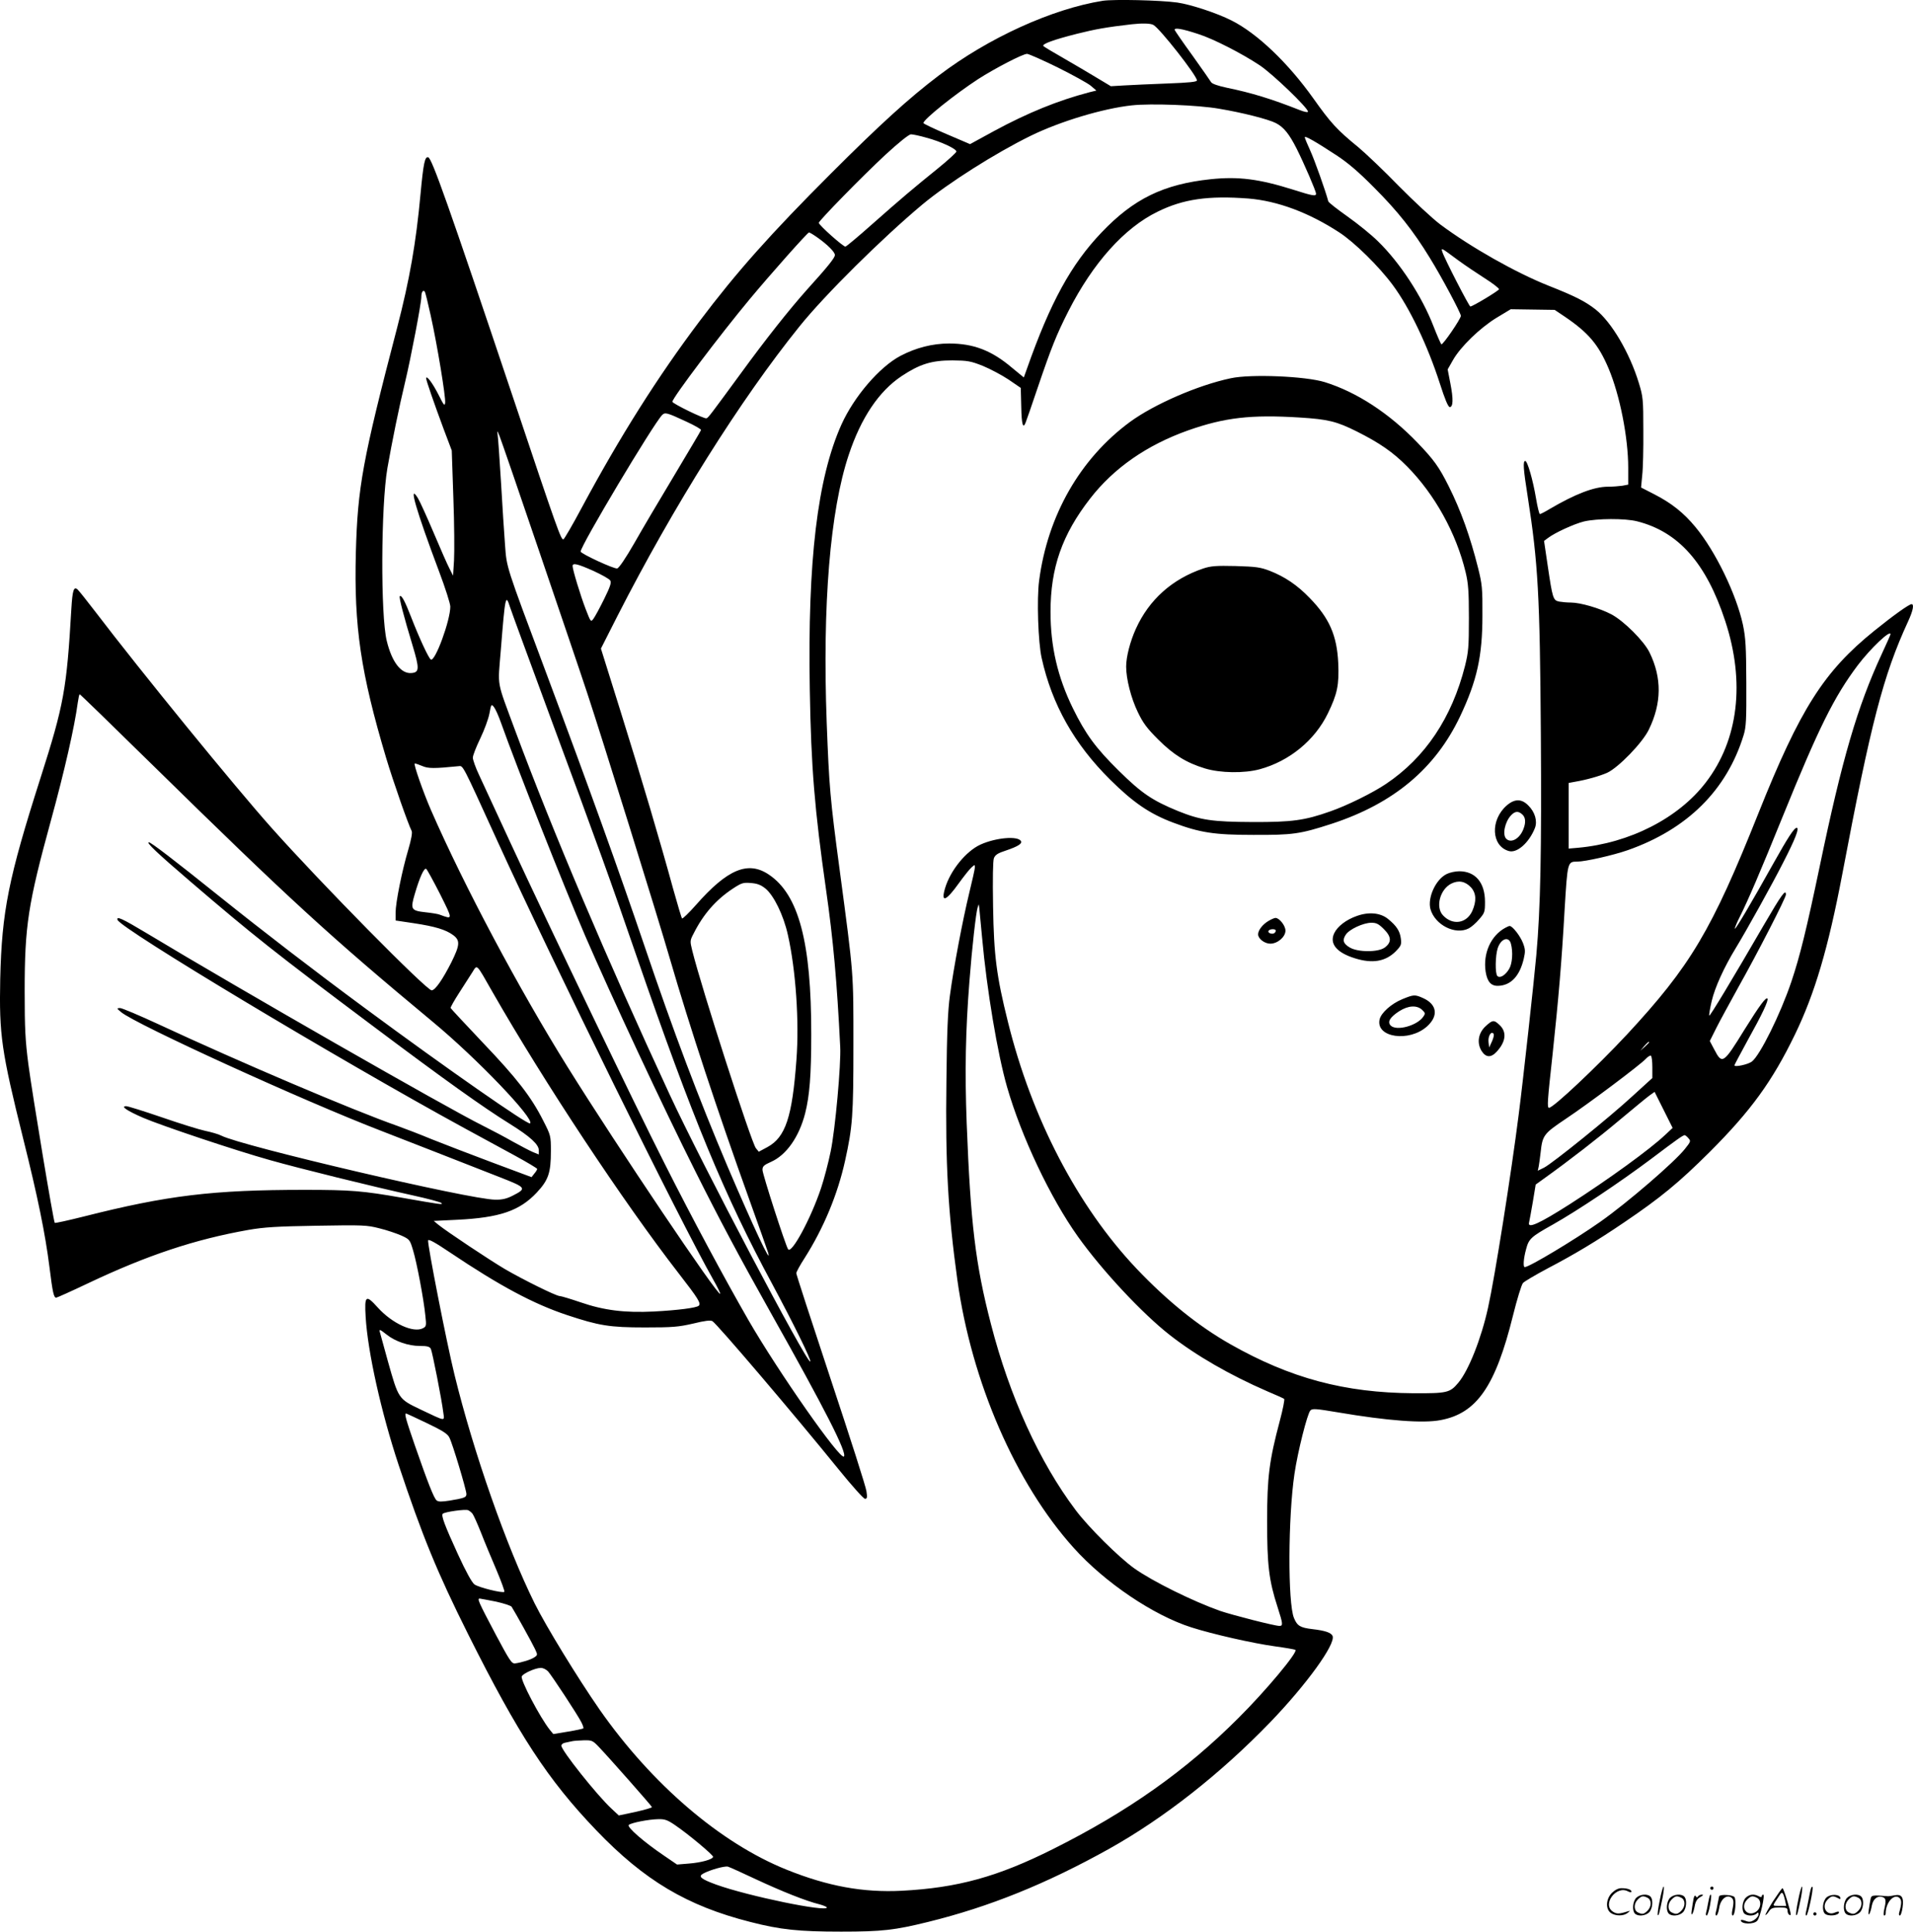 <svg version="1.0" xmlns="http://www.w3.org/2000/svg"
  viewBox="0 0 1188.821 1200.472"
 preserveAspectRatio="xMidYMid meet">
<g transform="translate(-1.16,1200.481) scale(0.1,-0.1)"
fill="#000000" stroke="none">
<path d="M6865 12000 c-314 -50 -711 -230 -1020 -465 -185 -140 -367 -306
-670 -609 -375 -375 -586 -612 -815 -916 -260 -345 -494 -715 -733 -1160 -57
-107 -109 -196 -114 -197 -15 -5 -35 51 -320 902 -394 1174 -497 1465 -520
1472 -21 7 -30 -35 -48 -227 -28 -306 -68 -533 -145 -830 -216 -827 -246 -994
-257 -1400 -12 -460 30 -745 188 -1275 45 -150 137 -412 159 -455 5 -10 -3
-54 -21 -115 -39 -131 -79 -330 -79 -392 l0 -49 114 -17 c132 -20 198 -40 244
-74 44 -33 42 -61 -12 -170 -54 -106 -100 -173 -122 -173 -32 0 -688 665 -995
1010 -230 258 -809 968 -1098 1347 -52 68 -100 128 -108 135 -23 19 -31 -5
-38 -121 -29 -499 -46 -595 -191 -1049 -200 -626 -241 -830 -251 -1252 -7
-348 7 -446 143 -993 90 -360 137 -590 163 -797 20 -161 27 -190 42 -190 5 0
94 40 197 89 369 175 664 273 997 332 98 17 176 22 425 26 288 5 311 4 389
-16 46 -11 107 -32 137 -45 52 -24 53 -26 73 -93 23 -76 66 -303 76 -405 7
-62 6 -67 -15 -78 -59 -31 -191 29 -281 129 -74 82 -83 76 -75 -59 13 -218 96
-591 205 -920 147 -441 239 -666 432 -1052 312 -624 495 -904 796 -1218 299
-312 564 -470 958 -570 187 -48 300 -60 564 -60 254 0 332 9 539 60 382 94
736 237 1127 455 341 191 690 465 1001 787 225 234 406 484 387 535 -8 21 -47
34 -126 43 -75 9 -94 20 -114 69 -39 92 -37 626 3 896 20 137 80 375 99 394
12 13 35 11 172 -12 305 -52 530 -69 637 -48 225 42 341 210 450 650 25 101
53 192 62 202 9 10 77 50 150 89 174 91 308 172 479 288 226 153 339 246 531
437 256 256 389 439 530 730 124 256 207 538 294 995 178 941 255 1238 409
1572 31 67 39 108 22 108 -15 0 -111 -68 -231 -165 -314 -253 -462 -486 -721
-1135 -290 -727 -421 -948 -818 -1376 -187 -200 -456 -454 -483 -454 -13 0
-10 41 22 332 37 348 56 566 75 903 18 294 18 295 78 295 50 0 222 39 314 71
370 130 615 373 720 714 16 52 18 94 17 325 -1 228 -4 279 -21 362 -41 189
-170 456 -294 606 -74 90 -150 150 -257 205 l-82 42 7 75 c5 41 8 167 7 280 0
194 -2 210 -28 295 -57 187 -169 377 -268 456 -65 51 -128 83 -295 149 -201
80 -481 238 -671 380 -48 36 -163 143 -257 238 -93 96 -206 203 -250 240 -136
111 -173 152 -283 307 -156 219 -348 403 -508 483 -91 46 -253 99 -336 111
-108 15 -394 21 -463 11z m314 -150 c40 -21 271 -316 271 -345 0 -9 -48 -14
-182 -19 -101 -4 -221 -9 -268 -12 l-85 -5 -85 51 c-47 29 -140 83 -207 122
-67 38 -125 73 -128 77 -7 13 64 39 210 76 112 28 183 41 340 59 64 7 117 6
134 -4z m280 -57 c94 -30 271 -121 381 -194 81 -54 300 -265 300 -288 0 -6
-22 -2 -52 10 -175 69 -299 107 -450 138 -57 12 -94 25 -100 35 -5 8 -56 82
-114 163 -59 81 -109 154 -112 161 -6 17 44 9 147 -25z m-875 -207 c94 -47
187 -98 206 -114 l35 -30 -45 -11 c-194 -51 -381 -127 -590 -240 l-150 -82
-145 62 c-80 34 -145 65 -145 69 0 22 193 177 340 273 101 65 277 157 304 157
10 0 96 -38 190 -84z m1004 -257 c144 -24 305 -65 352 -89 49 -25 83 -67 130
-160 46 -92 120 -263 120 -279 0 -17 -20 -14 -142 25 -213 67 -341 83 -513 65
-293 -31 -479 -122 -678 -331 -189 -198 -318 -433 -464 -848 l-19 -53 -73 60
c-127 108 -240 151 -391 151 -103 0 -206 -26 -303 -77 -130 -69 -288 -253
-366 -426 -150 -334 -211 -847 -197 -1647 8 -485 30 -747 101 -1245 45 -313
68 -573 88 -975 6 -107 -31 -515 -59 -650 -14 -69 -41 -172 -60 -229 -63 -189
-184 -413 -205 -380 -17 27 -159 467 -159 493 0 22 8 30 53 50 95 42 174 154
212 301 28 111 38 238 38 490 1 573 -78 870 -263 994 -130 88 -258 34 -454
-189 -44 -50 -83 -87 -86 -83 -4 5 -28 87 -55 183 -79 289 -198 692 -327 1104
l-122 390 104 205 c346 678 763 1342 1129 1796 158 197 516 551 766 760 160
133 452 318 672 426 184 90 451 170 628 189 119 13 412 2 543 -21z m-1819
-180 c90 -24 186 -69 186 -86 0 -6 -52 -54 -115 -105 -156 -126 -228 -187
-409 -347 -84 -75 -159 -137 -165 -139 -12 -3 -166 134 -166 148 0 13 268 287
413 422 86 79 147 128 160 128 11 0 55 -9 96 -21z m2546 -108 c71 -46 139
-104 235 -201 146 -146 244 -269 346 -436 75 -121 194 -345 194 -362 0 -19
-112 -182 -121 -177 -4 3 -26 53 -49 112 -71 185 -209 396 -345 528 -39 39
-124 108 -189 154 -65 46 -119 88 -120 95 -16 62 -85 256 -112 315 -19 41 -34
78 -34 83 0 11 67 -27 195 -111z m-545 -270 c181 -15 375 -87 565 -211 95 -62
248 -213 332 -327 104 -140 216 -374 293 -613 31 -97 51 -145 61 -145 21 0 23
49 4 146 l-17 88 33 58 c47 83 168 200 271 263 l88 53 137 -2 136 -2 61 -41
c148 -100 211 -174 274 -323 70 -166 122 -429 122 -617 l0 -105 -37 -7 c-21
-3 -61 -6 -89 -6 -86 0 -203 -45 -363 -139 -28 -17 -55 -31 -60 -31 -4 0 -15
44 -24 98 -19 113 -53 232 -67 232 -15 0 -12 -50 15 -219 65 -417 76 -613 82
-1478 5 -729 -2 -1084 -28 -1373 -13 -148 -83 -787 -110 -995 -46 -363 -148
-1009 -190 -1197 -42 -192 -121 -391 -185 -467 -52 -62 -69 -66 -279 -65 -428
3 -764 93 -1138 305 -199 113 -391 268 -583 470 -367 388 -651 935 -799 1534
-71 285 -87 411 -92 715 -3 178 -1 284 5 301 8 21 25 32 75 48 74 25 103 43
93 59 -20 33 -156 21 -251 -22 -90 -41 -187 -160 -220 -270 -28 -94 4 -84 84
28 32 44 68 90 80 100 20 18 21 18 21 1 0 -10 -16 -82 -35 -159 -41 -169 -97
-464 -120 -636 -13 -93 -19 -229 -22 -532 -7 -519 10 -817 68 -1238 88 -633
362 -1264 723 -1665 193 -215 495 -419 731 -494 131 -42 382 -99 520 -118 66
-9 123 -19 127 -22 16 -14 -185 -255 -352 -421 -328 -329 -689 -584 -1155
-817 -345 -173 -594 -241 -940 -259 -241 -12 -459 28 -715 131 -411 165 -838
531 -1163 996 -136 196 -333 518 -403 659 -175 353 -380 939 -498 1421 -49
199 -169 812 -164 835 2 10 44 -13 133 -73 314 -211 523 -322 730 -391 199
-66 264 -77 485 -77 172 0 207 3 299 24 73 18 108 22 120 15 30 -19 503 -574
784 -921 82 -101 155 -183 164 -183 13 0 15 8 9 47 -3 26 -103 338 -221 693
-118 356 -215 654 -215 662 0 7 23 50 51 93 119 187 206 397 252 605 47 213
52 279 52 720 0 459 3 424 -85 1085 -60 447 -66 523 -81 920 -27 732 21 1316
137 1663 76 229 187 395 328 489 113 75 186 98 316 98 95 -1 113 -4 189 -34
46 -19 118 -57 160 -85 l76 -52 3 -117 c2 -110 11 -140 27 -99 4 9 38 107 75
217 85 250 117 330 191 476 153 300 347 517 554 618 160 79 315 101 565 82z
m-2679 -242 c64 -45 109 -91 109 -109 0 -17 -41 -69 -174 -216 -108 -121 -255
-306 -410 -519 -195 -266 -201 -274 -214 -280 -14 -5 -212 92 -212 103 1 25
297 417 481 638 129 155 359 414 368 414 5 0 28 -14 52 -31z m3980 -140 c42
-31 118 -82 168 -114 51 -32 90 -63 88 -68 -3 -10 -164 -107 -178 -107 -8 0
-163 302 -174 339 -9 28 -9 28 96 -50z m-6383 -344 c41 -184 94 -508 90 -543
-3 -23 -8 -17 -42 51 -36 71 -76 124 -76 100 0 -13 49 -154 108 -313 l51 -135
10 -295 c6 -162 7 -337 4 -389 l-6 -94 -22 44 c-13 24 -57 125 -99 224 -42 99
-86 196 -98 215 -61 97 -11 -76 133 -459 38 -101 69 -198 69 -216 0 -87 -95
-345 -121 -329 -14 8 -73 136 -123 265 -38 98 -60 139 -70 128 -6 -6 25 -126
79 -304 44 -146 43 -169 -6 -173 -65 -6 -122 68 -154 200 -39 158 -36 840 4
1073 28 160 73 382 110 535 36 150 101 491 101 529 0 30 10 46 21 34 4 -5 20
-71 37 -148z m1590 -661 c52 -24 92 -47 90 -52 -1 -5 -76 -130 -164 -278 -89
-148 -202 -339 -250 -424 -54 -94 -96 -156 -107 -158 -20 -4 -227 92 -227 105
0 37 452 793 506 848 19 19 29 16 152 -41z m-911 -819 c129 -379 262 -770 294
-868 87 -262 437 -1386 514 -1652 123 -423 296 -947 493 -1495 60 -168 113
-316 117 -330 25 -90 -94 165 -252 535 -180 425 -335 835 -516 1370 -161 474
-339 970 -612 1700 -253 676 -244 649 -255 794 -5 69 -17 245 -25 390 -9 145
-18 278 -21 295 -4 28 -3 27 12 -9 9 -22 122 -350 251 -730z m6818 200 c258
-65 430 -260 548 -620 125 -380 82 -739 -120 -1002 -170 -223 -474 -378 -795
-407 l-58 -5 0 204 0 204 38 7 c72 12 156 36 201 56 70 32 220 187 259 268 80
164 82 321 5 479 -34 71 -160 197 -238 238 -72 38 -193 73 -251 73 -23 0 -56
3 -73 6 -38 8 -41 19 -72 228 l-22 149 24 18 c43 33 163 88 224 103 81 19 255
20 330 1z m-6486 -308 c52 -24 99 -50 105 -60 8 -13 0 -38 -38 -115 -27 -55
-57 -110 -66 -122 -17 -23 -17 -22 -49 60 -33 86 -81 245 -81 267 0 21 30 14
129 -30z m-518 -225 c6 -20 123 -338 259 -707 295 -796 362 -982 530 -1470
344 -997 545 -1483 841 -2031 132 -246 244 -473 236 -481 -18 -17 -675 1230
-875 1662 -388 837 -725 1631 -956 2252 -122 331 -111 269 -92 509 27 338 30
350 57 266z m8579 -169 c0 -3 -24 -58 -54 -122 -152 -329 -246 -649 -386
-1321 -81 -387 -123 -559 -176 -716 -68 -202 -196 -460 -246 -497 -24 -18
-108 -36 -108 -23 0 3 37 72 81 153 92 165 133 252 124 262 -10 9 -48 -42
-141 -191 -133 -216 -140 -220 -189 -126 l-28 53 42 84 c23 46 86 160 138 255
118 210 293 551 293 571 0 37 -26 2 -136 -187 -200 -345 -336 -570 -340 -565
-3 3 4 43 15 91 20 85 77 210 149 328 66 108 231 405 297 536 74 144 100 212
82 212 -16 0 -55 -61 -147 -225 -131 -235 -232 -406 -237 -402 -2 3 11 36 30
73 52 104 126 276 267 624 224 552 319 744 467 941 79 104 203 222 203 192z
m-10807 -806 c859 -843 1108 -1071 1747 -1602 273 -226 635 -604 606 -632 -12
-12 -509 334 -1026 716 -317 234 -634 478 -901 692 -283 227 -429 339 -442
339 -19 0 51 -67 258 -244 388 -333 526 -442 1125 -891 453 -340 694 -512 860
-615 127 -79 180 -128 180 -164 l0 -26 -37 15 c-21 9 -76 38 -123 64 -47 27
-132 72 -190 101 -227 113 -1509 847 -2085 1194 -155 93 -191 109 -183 84 17
-53 1371 -866 2153 -1293 99 -54 242 -132 318 -173 75 -41 137 -78 137 -82 0
-4 -8 -18 -18 -29 l-17 -22 -244 91 c-134 50 -302 115 -375 144 -72 30 -169
67 -216 84 -276 97 -976 395 -1483 631 -119 55 -227 101 -240 101 -21 -1 -21
-2 8 -26 92 -76 1131 -551 1620 -739 108 -42 524 -204 737 -288 161 -63 164
-68 76 -113 -37 -19 -66 -26 -109 -25 -152 0 -1579 334 -1702 398 -17 9 -63
22 -101 30 -38 8 -159 46 -269 84 -111 38 -210 69 -221 69 -37 0 4 -28 105
-72 117 -50 570 -202 788 -263 183 -52 637 -164 891 -220 91 -20 170 -41 175
-47 12 -12 -5 -9 -245 33 -245 43 -319 49 -605 49 -571 0 -853 -34 -1374 -166
-96 -24 -177 -42 -179 -39 -8 8 -138 790 -164 985 -19 148 -23 219 -23 455 0
407 21 541 163 1060 84 306 147 583 167 733 4 28 9 52 12 52 3 0 204 -195 446
-433z m2172 256 c97 -273 392 -1020 524 -1326 163 -376 481 -1058 684 -1462
147 -294 274 -533 469 -880 339 -603 475 -871 454 -892 -23 -24 -407 525 -593
847 -146 254 -343 620 -522 975 -178 351 -714 1467 -954 1985 -88 190 -177
383 -198 428 -22 46 -39 95 -39 108 0 14 21 67 46 119 25 52 51 122 57 155 11
59 12 61 28 41 9 -11 29 -55 44 -98z m-489 -269 c37 -16 74 -16 224 -1 31 3
19 25 244 -468 349 -765 1134 -2360 1340 -2723 26 -46 46 -86 43 -88 -14 -15
-636 909 -949 1411 -302 485 -640 1119 -848 1595 -48 110 -111 290 -101 290 5
0 26 -7 47 -16z m110 -795 c81 -163 81 -159 -1 -129 -12 5 -51 11 -88 15 -91
10 -96 18 -68 113 30 103 58 165 71 157 6 -4 44 -74 86 -156z m2022 34 c52
-42 113 -166 140 -289 49 -217 71 -538 53 -775 -26 -357 -68 -482 -180 -543
l-54 -29 -18 22 c-28 34 -336 989 -395 1226 -15 61 -15 64 7 106 61 122 139
211 243 280 56 37 66 40 114 36 39 -3 61 -11 90 -34z m1347 -308 c29 -323 96
-721 155 -926 89 -309 269 -689 440 -929 152 -213 400 -478 571 -612 165 -129
376 -250 604 -349 55 -23 103 -45 107 -48 4 -4 -8 -65 -27 -136 -66 -248 -79
-351 -79 -625 0 -271 11 -367 65 -533 34 -106 35 -117 11 -117 -29 0 -290 67
-367 93 -170 60 -421 184 -535 265 -96 69 -283 254 -364 362 -225 299 -410
705 -526 1155 -97 373 -127 629 -151 1250 -12 321 -7 575 17 880 16 210 41
429 51 460 l7 20 3 -20 c1 -11 9 -96 18 -190z m-3043 -335 c319 -558 815
-1308 1158 -1750 121 -156 139 -185 124 -200 -13 -13 -127 -28 -279 -36 -180
-9 -310 7 -455 57 -62 21 -121 39 -130 39 -22 0 -224 100 -338 166 -100 59
-364 235 -416 277 l-29 24 144 7 c265 13 389 55 496 169 73 78 88 123 88 258
0 96 -1 98 -48 190 -74 147 -164 263 -376 485 -108 114 -197 210 -199 214 -2
4 23 48 54 96 31 49 68 107 82 128 30 48 22 55 124 -124z m7188 -313 c0 -2
-12 -14 -27 -28 l-28 -24 24 28 c23 25 31 32 31 24z m20 -155 l0 -67 -123
-112 c-144 -133 -495 -416 -550 -445 l-39 -19 6 28 c3 15 8 55 12 88 11 104
20 115 154 205 144 96 465 337 499 374 13 14 28 23 32 20 5 -3 9 -35 9 -72z
m80 -420 c-93 -89 -356 -279 -593 -431 -193 -123 -265 -155 -253 -113 2 9 13
66 23 126 l18 109 50 36 c158 113 341 255 475 368 84 70 166 138 183 150 l31
22 56 -112 56 -112 -46 -43z m144 -21 c16 -17 15 -21 -22 -67 -64 -81 -356
-333 -525 -452 -159 -112 -442 -282 -470 -282 -11 0 -8 52 8 110 17 66 30 78
166 154 156 88 423 267 611 408 163 123 197 147 209 148 3 0 14 -8 23 -19z
m-8089 -1221 c53 -42 135 -70 205 -70 47 0 61 -4 69 -18 9 -18 68 -316 78
-400 7 -51 16 -52 -144 24 -136 65 -135 65 -201 299 -24 88 -46 168 -49 178
-7 23 -2 22 42 -13z m250 -550 c96 -46 128 -66 139 -89 19 -35 106 -326 106
-351 0 -21 -9 -25 -103 -41 -52 -8 -71 -8 -82 1 -17 14 -54 108 -136 344 -56
162 -65 196 -54 196 3 0 61 -27 130 -60z m283 -563 c6 -7 30 -60 53 -118 22
-57 66 -162 96 -232 30 -71 52 -132 49 -135 -11 -10 -160 27 -186 46 -16 12
-53 79 -103 188 -81 177 -105 240 -94 251 12 12 142 30 158 22 9 -4 21 -14 27
-22z m146 -546 c49 -11 92 -25 97 -32 20 -31 129 -227 145 -262 17 -36 17 -38
-2 -51 -20 -15 -82 -34 -122 -39 -21 -2 -34 19 -119 178 -110 208 -117 225
-100 225 6 -1 52 -9 101 -19z m323 -433 c24 -27 182 -267 207 -316 10 -19 15
-36 13 -39 -3 -2 -46 -12 -96 -20 l-91 -15 -23 28 c-60 76 -182 308 -173 330
7 18 82 52 117 53 14 1 34 -9 46 -21z m317 -471 c62 -65 327 -365 329 -373 1
-4 -45 -17 -102 -30 l-104 -22 -45 42 c-89 82 -312 362 -312 392 0 7 10 16 23
18 12 3 31 7 42 9 11 3 44 5 74 6 51 1 56 -1 95 -42z m474 -486 c85 -58 236
-185 235 -196 -2 -16 -73 -36 -151 -42 l-73 -6 -82 56 c-124 84 -231 177 -218
190 13 13 122 35 184 36 40 1 57 -5 105 -38z m502 -336 c161 -75 311 -135 393
-155 26 -7 47 -16 47 -20 0 -30 -490 71 -687 142 -96 35 -115 51 -81 69 42 23
133 48 153 43 11 -3 90 -39 175 -79z M7660 9654 c-204 -43 -477 -162 -627
-272 -309 -228 -511 -580 -564 -987 -15 -113 -6 -383 16 -480 64 -289 203
-535 425 -755 143 -142 246 -213 393 -268 165 -62 254 -76 497 -76 245 -1 290
5 487 69 385 126 644 343 798 667 106 224 139 375 139 628 1 169 -2 195 -27
295 -49 195 -106 355 -183 509 -60 120 -93 165 -194 270 -176 183 -377 314
-576 376 -120 37 -460 51 -584 24z m429 -244 c176 -11 229 -24 355 -87 141
-71 224 -128 312 -217 172 -174 306 -416 364 -659 16 -67 20 -117 20 -283 0
-181 -3 -211 -24 -297 -82 -324 -248 -571 -491 -734 -83 -56 -243 -135 -347
-171 -158 -56 -238 -67 -483 -66 -250 1 -323 12 -462 68 -161 66 -227 111
-369 251 -144 142 -206 227 -285 388 -95 194 -139 384 -139 599 0 274 72 480
246 704 147 190 353 333 609 424 227 80 390 99 694 80z M7490 8472 c-193 -65
-338 -194 -420 -376 -35 -77 -60 -173 -60 -234 0 -76 30 -195 72 -282 33 -69
57 -101 127 -171 96 -96 176 -145 291 -180 95 -29 244 -31 340 -5 184 50 343
180 424 348 58 120 70 175 64 312 -8 171 -55 279 -178 405 -77 80 -155 132
-247 168 -60 23 -86 26 -213 30 -121 3 -154 0 -200 -15z M9374 6998 c-102 -90
-95 -250 13 -282 51 -16 126 50 163 142 17 43 1 100 -41 141 -42 43 -86 42
-135 -1z m98 -55 c20 -18 23 -49 7 -90 -23 -61 -77 -91 -107 -61 -25 25 -9
104 30 146 25 26 45 28 70 5z M9002 6573 c-68 -33 -120 -147 -101 -218 28 -99
155 -163 238 -120 16 8 45 33 65 57 34 39 36 46 36 108 0 120 -60 190 -160
190 -25 0 -60 -8 -78 -17z m151 -83 c33 -37 35 -85 8 -147 -36 -78 -122 -91
-182 -27 -48 51 -19 161 51 197 46 23 87 15 123 -23z M8443 6312 c-66 -23
-120 -65 -140 -107 -31 -65 15 -121 129 -156 108 -34 189 -20 252 42 35 36 38
43 33 81 -6 47 -27 79 -80 122 -47 38 -119 45 -194 18z m169 -82 c47 -47 49
-81 5 -114 -40 -30 -166 -30 -217 0 -41 24 -48 46 -25 80 21 33 109 74 159 74
31 0 45 -7 78 -40z M7894 6281 c-37 -22 -64 -58 -64 -83 0 -27 40 -58 76 -58
45 0 94 42 94 81 0 31 -38 79 -62 79 -7 0 -27 -9 -44 -19z m46 -60 c0 -6 -5
-13 -10 -16 -15 -9 -43 3 -35 15 8 13 45 13 45 1z M9365 6238 c-89 -49 -138
-158 -121 -272 10 -63 34 -90 79 -88 79 3 133 62 158 169 10 44 10 58 -5 97
-17 44 -65 106 -83 106 -4 0 -17 -6 -28 -12z m36 -98 c14 -51 9 -124 -11 -157
-23 -39 -57 -60 -73 -44 -15 15 -13 127 2 173 20 60 69 76 82 28z M8726 5795
c-68 -28 -132 -85 -141 -126 -25 -113 184 -143 295 -43 72 65 62 136 -23 175
-53 24 -60 23 -131 -6z m123 -66 c20 -19 21 -23 8 -42 -37 -56 -166 -92 -203
-56 -22 23 -5 52 54 90 56 35 108 38 141 8z M9244 5627 c-46 -42 -56 -104 -25
-154 26 -41 58 -43 93 -5 57 61 65 122 20 165 -36 35 -45 34 -88 -6z m40 -93
l-18 -39 -4 33 c-4 36 15 69 30 54 6 -6 2 -25 -8 -48z M10326 194 c-10 -47
-15 -88 -12 -91 5 -6 9 7 30 110 7 37 10 67 6 67 -4 0 -15 -39 -24 -86z
M10640 270 c0 -5 5 -10 10 -10 6 0 10 5 10 10 0 6 -4 10 -10 10 -5 0 -10 -4
-10 -10z M11186 194 c-10 -47 -15 -88 -12 -91 5 -6 9 7 30 110 7 37 10 67 6
67 -4 0 -15 -39 -24 -86z M11266 269 c-3 -8 -10 -41 -16 -74 -6 -33 -14 -68
-16 -77 -3 -10 -1 -18 3 -18 10 0 46 171 38 178 -2 3 -7 -1 -9 -9z M10029 241
c-38 -38 -41 -101 -7 -125 29 -20 79 -20 104 0 18 14 18 15 1 10 -53 -17 -69
-17 -92 -2 -69 45 21 166 94 126 12 -6 21 -7 21 -1 0 12 -25 21 -62 21 -19 0
-39 -10 -59 -29z M11030 189 c-28 -45 -49 -83 -47 -85 2 -3 12 7 21 21 14 21
24 25 66 25 43 0 50 -3 50 -19 0 -11 5 -23 10 -26 6 -3 10 -3 10 1 0 20 -44
164 -51 164 -4 0 -30 -37 -59 -81z m75 4 l7 -33 -42 0 c-42 0 -42 0 -28 23 8
12 21 32 29 44 15 25 22 18 34 -34z M10180 210 c-22 -22 -27 -79 -8 -98 19
-19 66 -14 88 8 22 22 27 79 8 98 -19 19 -66 14 -88 -8z m71 0 c25 -14 25 -54
-1 -80 -23 -23 -33 -24 -61 -10 -25 14 -25 54 1 80 23 23 33 24 61 10z M10390
210 c-22 -22 -27 -79 -8 -98 19 -19 66 -14 88 8 22 22 27 79 8 98 -19 19 -66
14 -88 -8z m71 0 c25 -14 25 -54 -1 -80 -23 -23 -33 -24 -61 -10 -25 14 -25
54 1 80 23 23 33 24 61 10z M10536 204 c-3 -16 -8 -47 -11 -69 -8 -51 10 -26
19 27 5 27 15 42 34 53 18 10 22 14 10 15 -9 0 -20 -5 -24 -11 -5 -8 -9 -8
-14 1 -5 8 -10 3 -14 -16z M10637 223 c-2 -4 -7 -26 -11 -48 -4 -22 -9 -48
-12 -57 -3 -10 -1 -18 4 -18 4 0 14 28 20 62 11 58 10 81 -1 61z M10695 220
c-1 -3 -5 -23 -9 -45 -4 -22 -9 -48 -12 -57 -3 -10 -1 -18 4 -18 5 0 13 20 17
45 7 53 44 87 74 68 17 -11 19 -28 8 -80 -4 -18 -3 -33 2 -33 16 0 24 99 11
115 -12 14 -87 18 -95 5z M10860 210 c-22 -22 -27 -79 -8 -98 7 -7 24 -12 38
-12 14 0 31 5 38 12 9 9 12 8 12 -5 0 -9 -12 -24 -26 -34 -21 -13 -32 -15 -55
-6 -16 6 -29 8 -29 3 0 -24 81 -27 102 -2 18 19 50 162 37 162 -5 0 -9 -5 -9
-10 0 -7 -6 -7 -19 0 -30 16 -59 12 -81 -10z m71 0 c29 -16 25 -65 -6 -86 -56
-37 -103 28 -55 76 23 23 33 24 61 10z M11361 211 c-23 -23 -28 -80 -9 -99 19
-19 88 -13 88 9 0 5 -11 4 -24 -2 -54 -25 -89 38 -46 81 23 23 33 24 62 9 16
-9 19 -8 16 3 -8 22 -64 22 -87 -1z M11490 210 c-22 -22 -27 -79 -8 -98 19
-19 66 -14 88 8 22 22 27 79 8 98 -19 19 -66 14 -88 -8z m71 0 c25 -14 25 -54
-1 -80 -23 -23 -33 -24 -61 -10 -25 14 -25 54 1 80 23 23 33 24 61 10z M11636
201 c-3 -14 -8 -44 -11 -66 -8 -51 10 -26 19 27 8 41 35 63 66 53 22 -7 24
-21 11 -77 -5 -22 -5 -38 0 -38 5 0 9 6 9 13 0 68 51 125 85 97 15 -13 15 -35
-1 -92 -3 -10 -1 -18 4 -18 6 0 13 23 17 50 9 63 -5 84 -49 76 -17 -4 -35 -6
-41 -6 -101 8 -104 7 -109 -19z M11280 110 c0 -5 5 -10 10 -10 6 0 10 5 10 10
0 6 -4 10 -10 10 -5 0 -10 -4 -10 -10z"/>
</g>
</svg>
